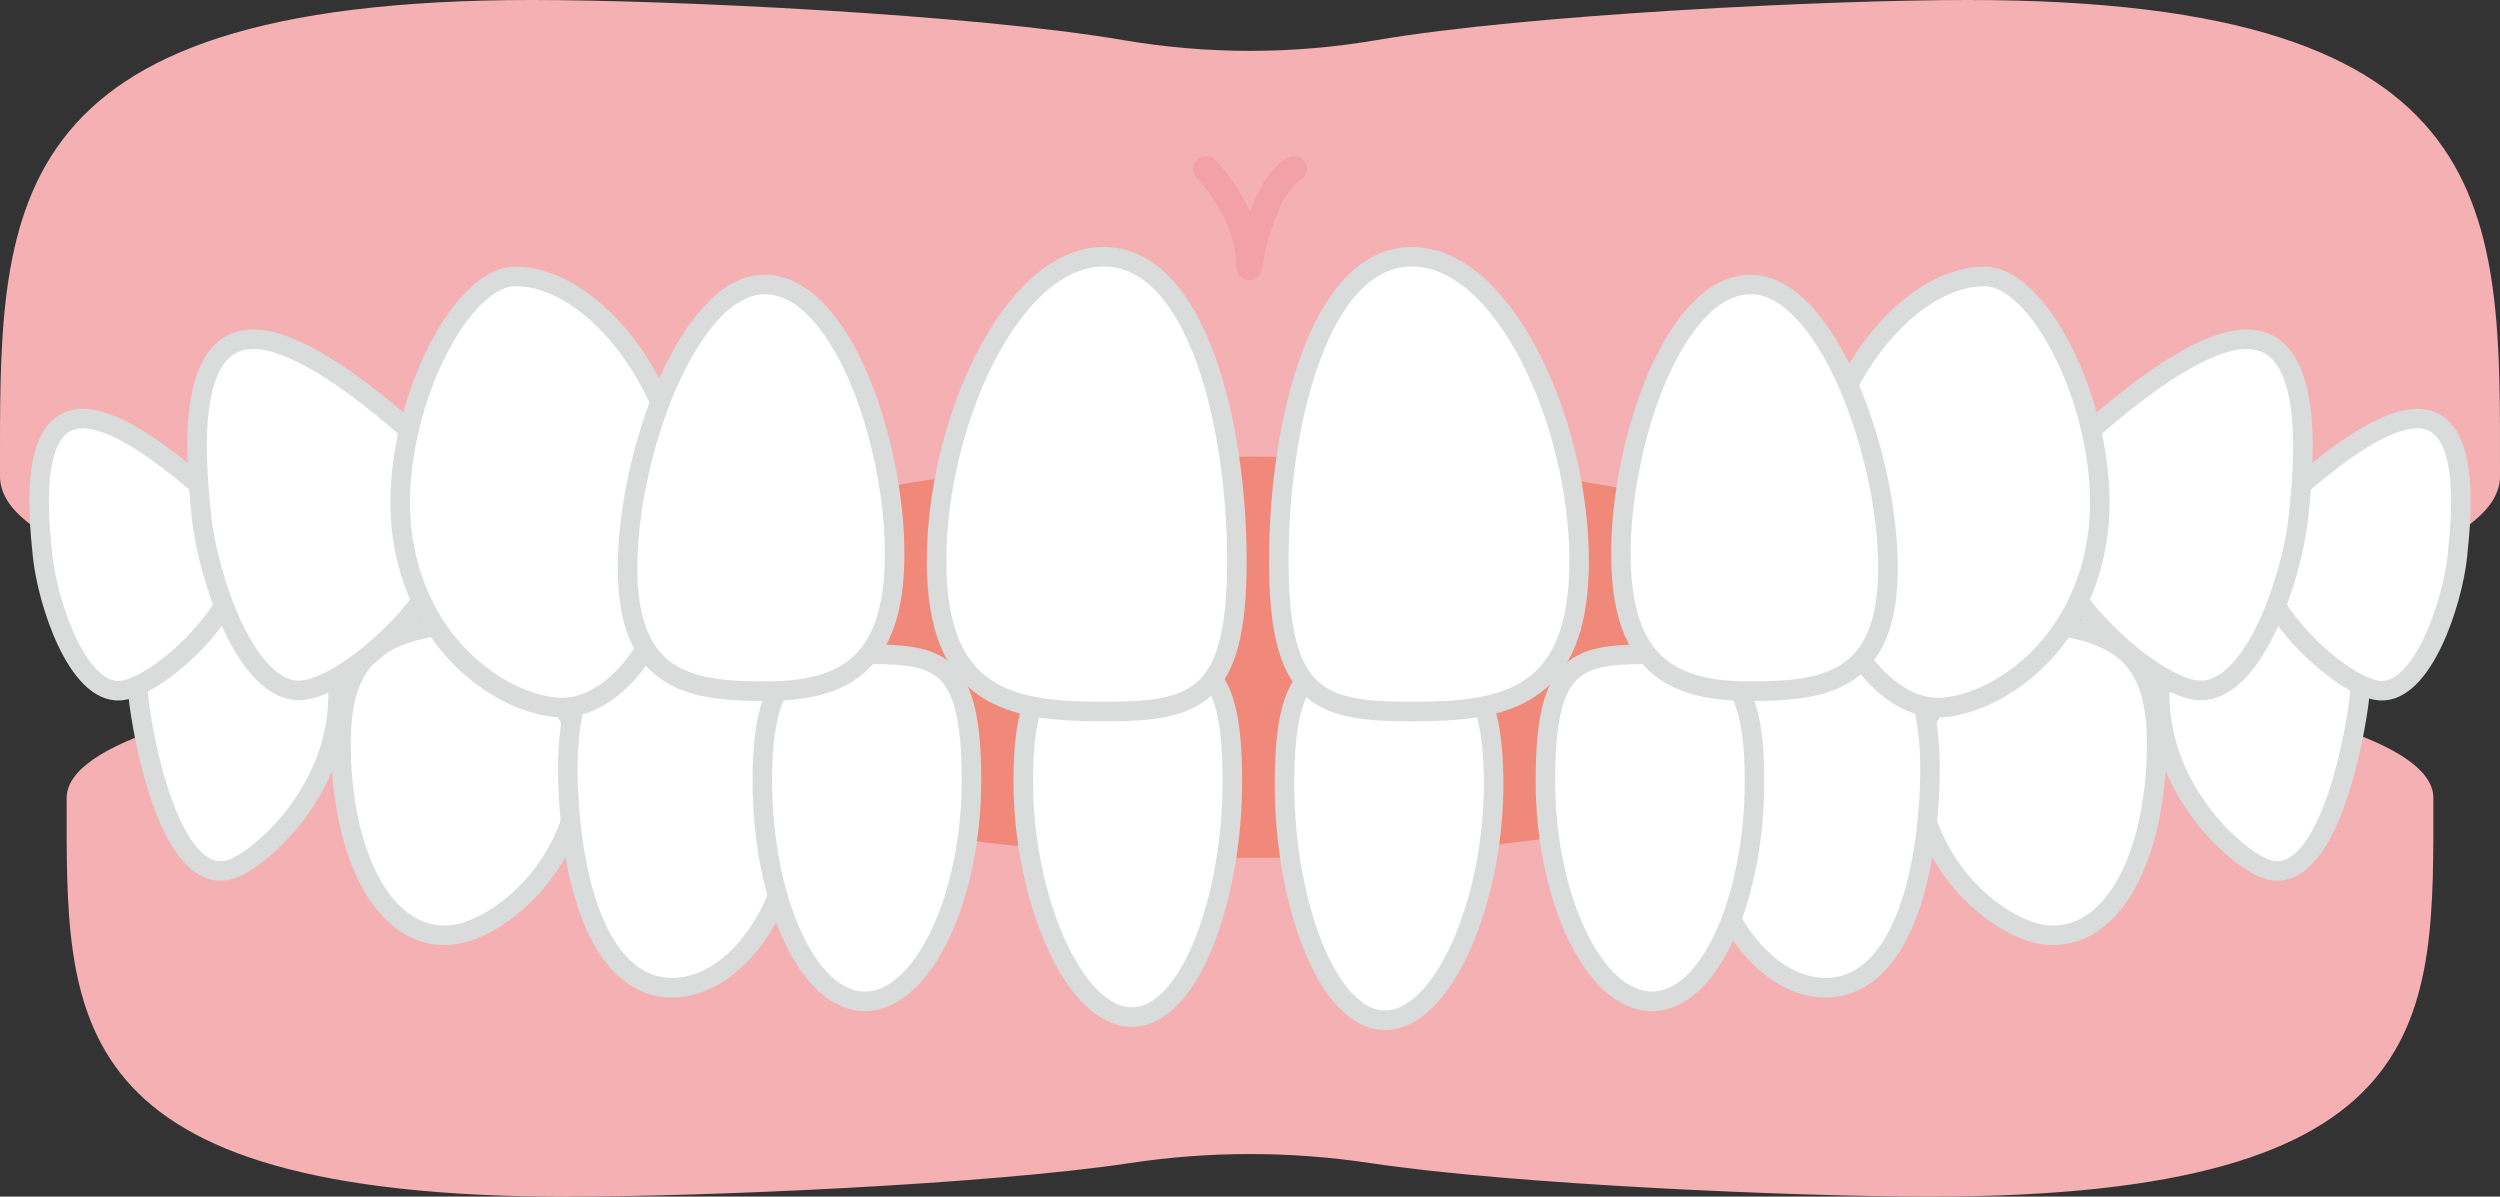 <?xml version="1.0" encoding="UTF-8"?>
<svg id="_レイヤー_2" data-name="レイヤー 2" xmlns="http://www.w3.org/2000/svg" viewBox="0 0 149.67 71.64">
  <rect x="0" y="0" width="149.67" height="71.64" fill="#333333" stroke="none"/>
  <g id="illust">
    <g>
      <path d="M117.82,0c-8.4,0-26.37.86-35.4,2.4-5.03.86-10.15.86-15.18,0C58.22.86,40.25,0,31.85,0-.61,0,0,12.77,0,28.52s149.67,15.75,149.67,0,.61-28.52-31.85-28.52Z" fill="#f4b0b3" stroke-width="0"/>
      <path d="M34.14,71.64c7.95,0,24.96-.72,33.51-2.01,4.76-.72,9.61-.72,14.37,0,8.55,1.29,25.56,2.01,33.51,2.01,30.73,0,30.15-10.68,30.15-23.87S3.99,34.6,3.99,47.78s-.58,23.87,30.15,23.87Z" fill="#f4b0b3" stroke-width="0"/>
      <ellipse cx="74.84" cy="39.35" rx="41.19" ry="12.01" fill="#f08979" stroke-width="0"/>
      <g>
        <path d="M8.33,42.13c-.55-4.05,2.22-6,4.71-6.3,2.87-.35,7.15,3.26,7.2,5.55.12,6.04-4.85,10.24-6.51,10.69-3.22.87-4.92-6.4-5.4-9.94Z" fill="#fff" stroke="#dadbdb" stroke-width="1.17"/>
        <path d="M20.42,44.98c-.14-5.55,2.13-6.83,5.68-7.5,3.19-.6,8.67,4.93,8.72,7.5.14,6.75-4.99,10.69-7.76,10.99-3.7.4-6.47-4.03-6.65-10.99Z" fill="#fff" stroke="#dadbdb" stroke-width="1.17"/>
        <path d="M34.05,47.84c-.55-8.81,2.92-10.2,6.51-9.86,3.19.3,7.34-.3,7.2,9.45-.1,6.96-3.74,11.55-7.34,11.7-3.71.15-5.94-4.35-6.37-11.29Z" fill="#fff" stroke="#dadbdb" stroke-width="1.17"/>
        <path d="M45.64,46.76c0-6.96,2.2-7.59,6.5-7.59s6.02.63,6.02,7.59-2.9,13.19-6.38,13.19-6.14-6.23-6.14-13.19Z" fill="#fff" stroke="#dadbdb" stroke-width="1.17"/>
        <path d="M61.26,46.79c0-6.96,2.2-7.59,6.5-7.59s6.02.63,6.02,7.59-2.54,14.1-6.02,14.1-6.5-7.13-6.5-14.1Z" fill="#fff" stroke="#dadbdb" stroke-width="1.17"/>
        <path d="M14.2,31.18s-5.83-5.98-9.11-6.12c-3.29-.15-2.84,5.38-2.54,8.22.3,2.84,2.09,8.22,4.63,8.07,2.54-.15,9.11-6.42,7.02-10.16Z" fill="#fff" stroke="#dadbdb" stroke-width="1.17"/>
        <path d="M27.1,28.22s-7.52-7.71-11.76-7.91c-4.24-.19-3.66,6.94-3.28,10.61.39,3.66,2.7,10.61,5.98,10.41,3.28-.19,11.76-8.29,9.06-13.11Z" fill="#fff" stroke="#dadbdb" stroke-width="1.17"/>
        <path d="M40.9,30.37c0,6.79-3.67,11.95-7.21,11.99-2.82.03-8.42-2.92-9.56-10.02-1.08-6.7,3.13-15.79,6.73-15.79,4.83,0,10.04,7.03,10.04,13.82Z" fill="#fff" stroke="#dadbdb" stroke-width="1.17"/>
        <path d="M141.21,42.13c.55-4.05-2.22-6-4.71-6.3-2.87-.35-7.15,3.26-7.2,5.55-.12,6.04,4.85,10.24,6.51,10.69,3.22.87,4.92-6.4,5.4-9.94Z" fill="#fff" stroke="#dadbdb" stroke-width="1.17"/>
        <path d="M129.11,44.98c.14-5.55-2.13-6.83-5.68-7.5-3.19-.6-8.67,4.93-8.72,7.5-.14,6.75,4.99,10.69,7.76,10.99,3.7.4,6.47-4.03,6.65-10.99Z" fill="#fff" stroke="#dadbdb" stroke-width="1.17"/>
        <path d="M115.49,47.84c.55-8.81-2.92-10.2-6.51-9.86-3.19.3-7.34-.3-7.2,9.45.1,6.96,3.74,11.55,7.34,11.7,3.71.15,5.94-4.35,6.37-11.29Z" fill="#fff" stroke="#dadbdb" stroke-width="1.17"/>
        <path d="M105.04,46.76c0-6.96-2.2-7.59-6.5-7.59s-6.02.63-6.02,7.59,2.9,13.19,6.38,13.19,6.14-6.23,6.14-13.19Z" fill="#fff" stroke="#dadbdb" stroke-width="1.17"/>
        <path d="M89.42,46.98c0-6.96-2.2-7.59-6.5-7.59s-6.02.63-6.02,7.59,2.54,14.1,6.02,14.1,6.5-7.13,6.5-14.1Z" fill="#fff" stroke="#dadbdb" stroke-width="1.17"/>
        <path d="M135.47,31.18s5.83-5.98,9.11-6.12c3.29-.15,2.84,5.38,2.54,8.22-.3,2.84-2.09,8.22-4.63,8.07-2.54-.15-9.11-6.42-7.02-10.16Z" fill="#fff" stroke="#dadbdb" stroke-width="1.17"/>
        <path d="M122.57,28.22s7.52-7.71,11.76-7.91c4.24-.19,3.66,6.94,3.28,10.61-.39,3.66-2.7,10.61-5.98,10.41-3.28-.19-11.76-8.29-9.06-13.11Z" fill="#fff" stroke="#dadbdb" stroke-width="1.17"/>
        <path d="M108.77,30.37c0,6.79,3.67,11.95,7.21,11.99,2.82.03,8.42-2.92,9.56-10.02,1.08-6.7-3.13-15.79-6.73-15.79-4.83,0-10.04,7.03-10.04,13.82Z" fill="#fff" stroke="#dadbdb" stroke-width="1.17"/>
        <path d="M74.05,33.59c0,8.26-2.44,9.01-7.97,9.01s-10.01-.75-10.01-9.01,4.48-18.22,10.01-18.22,7.97,9.95,7.97,18.22Z" fill="#fff" stroke="#dadbdb" stroke-width="1.17"/>
        <path d="M53.56,33.17c0,6.79-3.23,8.21-7.77,8.21s-8.22-.61-8.22-7.4,3.68-16.95,8.22-16.95,7.77,9.35,7.77,16.14Z" fill="#fff" stroke="#dadbdb" stroke-width="1.17"/>
        <path d="M97.04,33.17c0,6.79,3.23,8.21,7.77,8.21s8.22-.61,8.22-7.4-3.68-16.95-8.22-16.95-7.77,9.35-7.77,16.14Z" fill="#fff" stroke="#dadbdb" stroke-width="1.17"/>
        <path d="M76.56,33.59c0,8.26,2.44,9.01,7.97,9.01s10.01-.75,10.01-9.01-4.48-18.22-10.01-18.22-7.97,9.95-7.97,18.22Z" fill="#fff" stroke="#dadbdb" stroke-width="1.17"/>
      </g>
      <path d="M72.2,10.12s2.59,2.51,2.59,5.88c0,0,.69-4.75,2.68-5.88" fill="none" stroke="#f2a1a7" stroke-linecap="round" stroke-linejoin="round" stroke-width="1.55"/>
    </g>
  </g>
</svg>